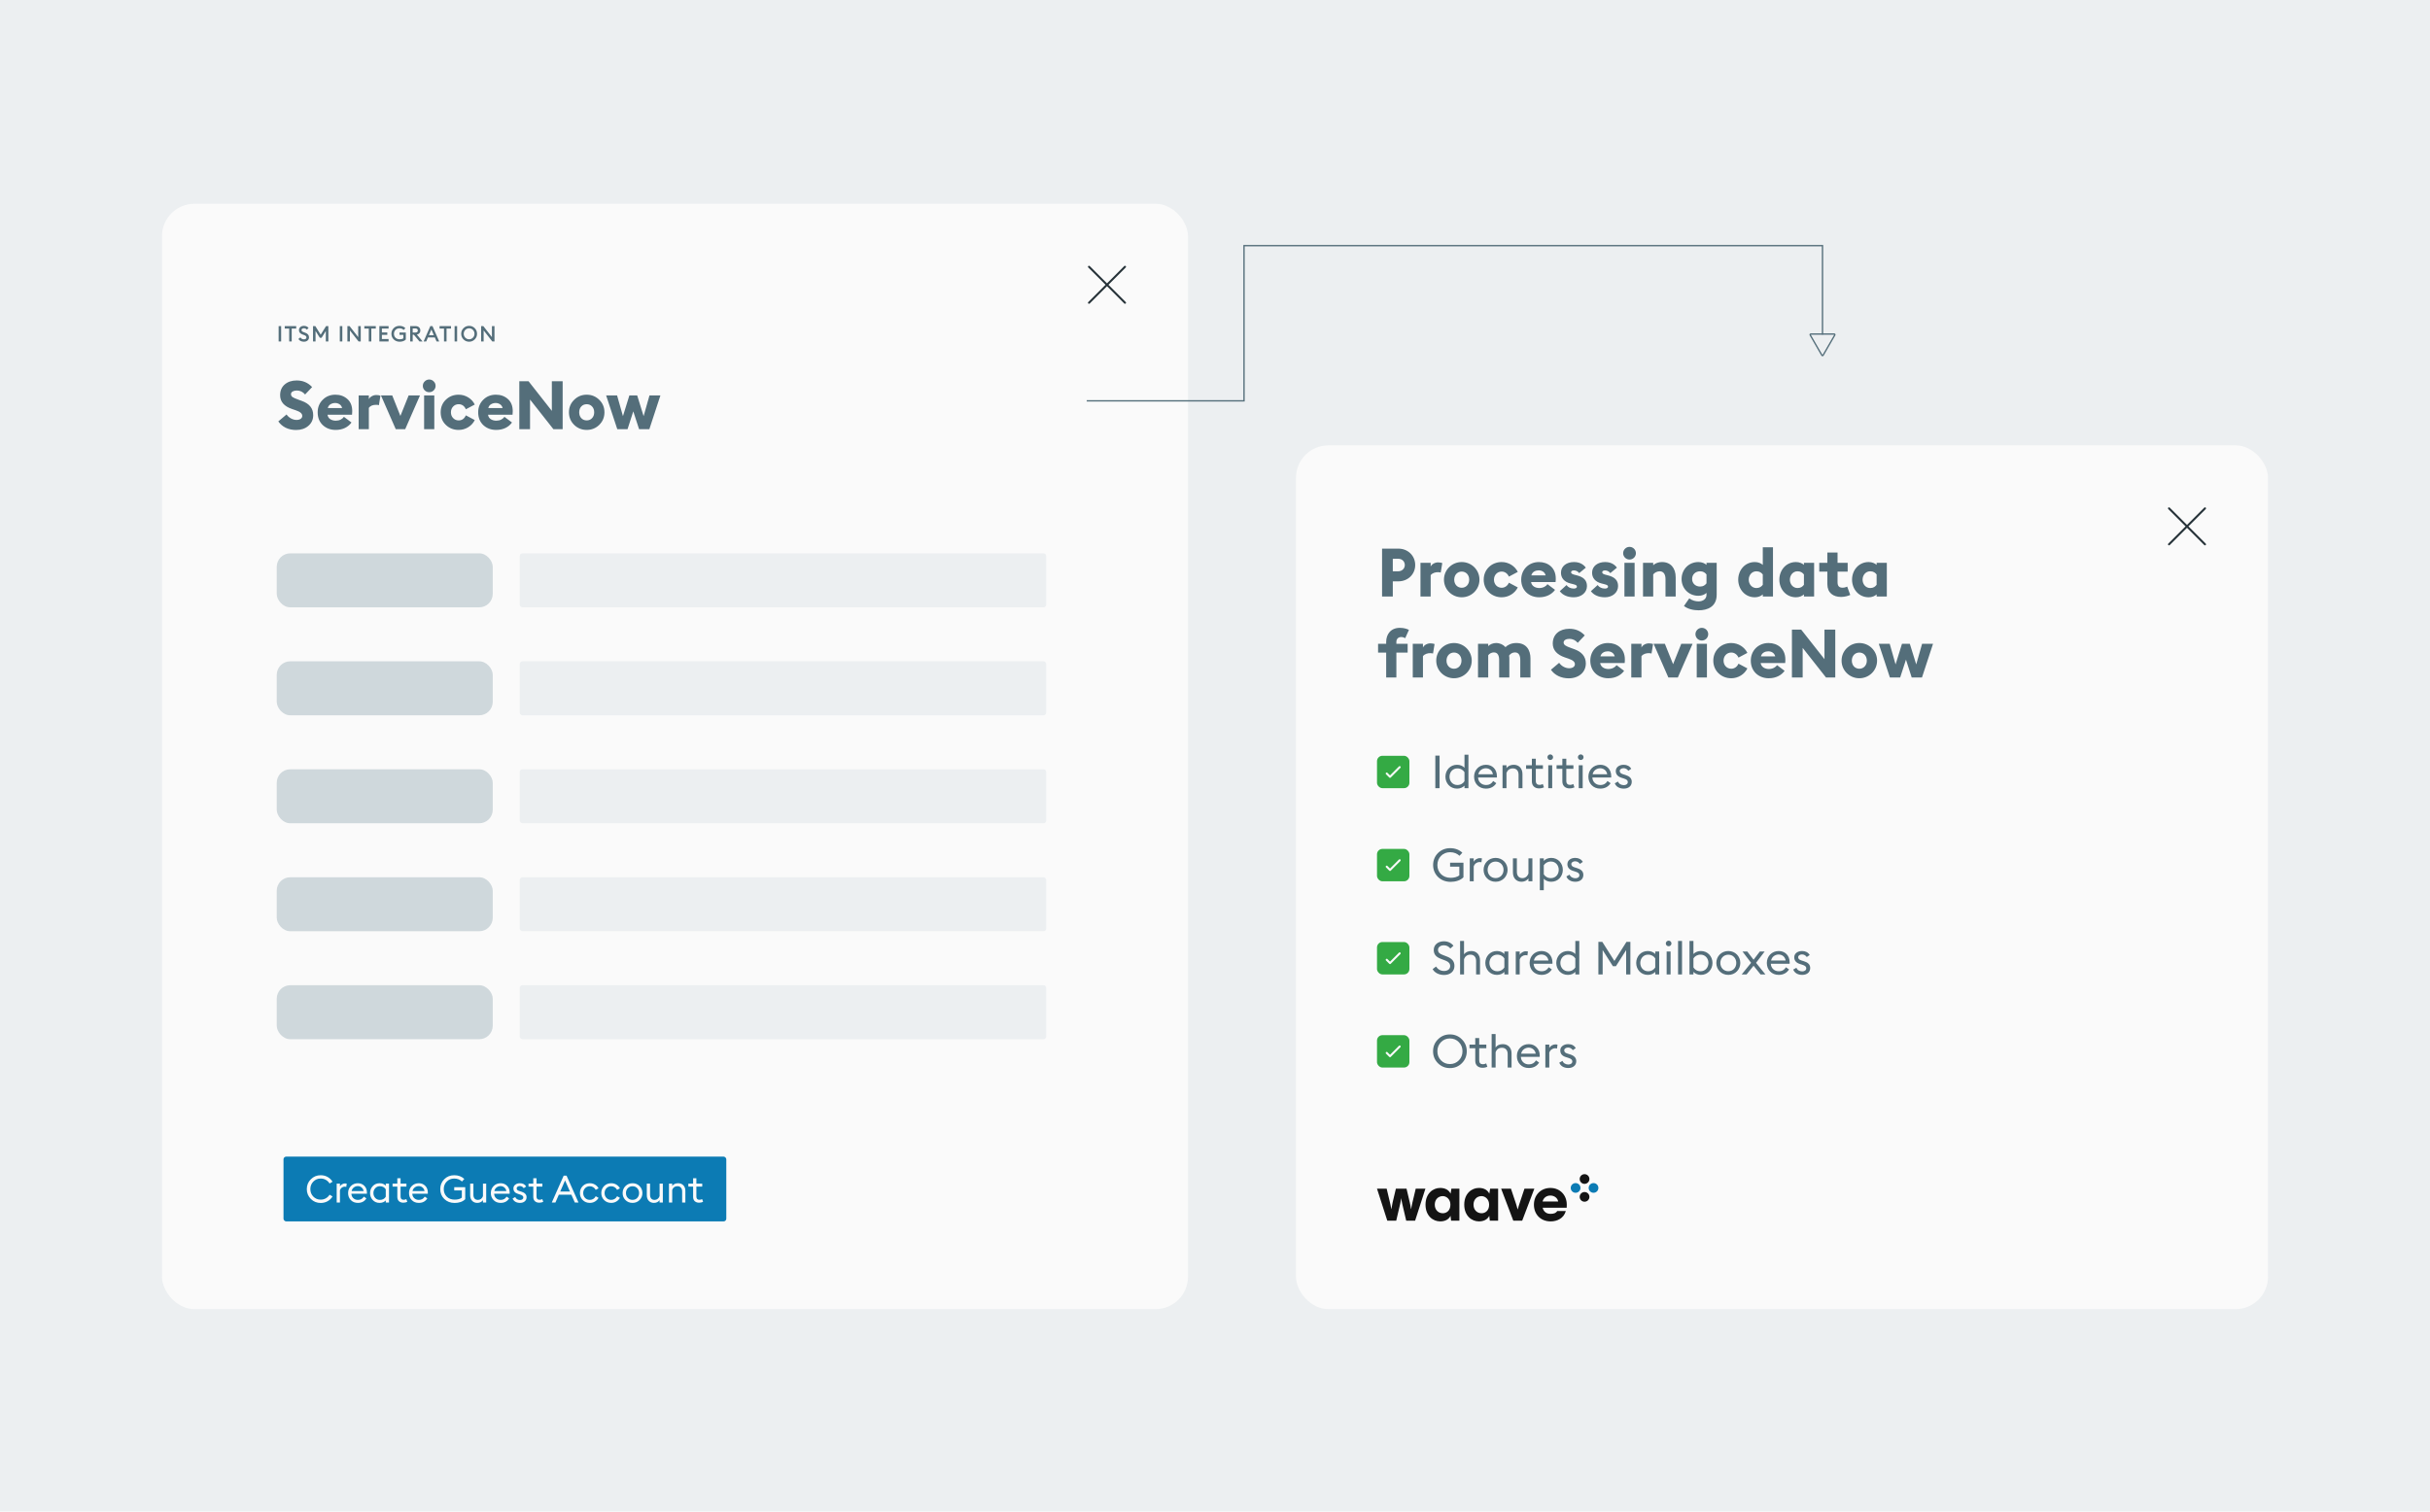 <svg width="1800" height="1120" viewBox="0 0 1800 1120" fill="none" xmlns="http://www.w3.org/2000/svg">
<rect width="1800" height="1120" fill="#ECEFF1"/>
<g filter="url(#filter0_d_1172_1486)">
<rect x="120" y="151" width="760" height="819" rx="24" fill="#FAFAFA"/>
</g>
<g filter="url(#filter1_d_1172_1486)">
<rect x="960" y="330" width="720" height="640" rx="24" fill="#FAFAFA"/>
</g>
<path d="M219.3 318.6C216.5 318.6 213.95 318.05 211.65 316.95C209.383 315.817 207.55 314.25 206.15 312.25L212.25 307.1C213.117 308.333 214.217 309.317 215.55 310.05C216.917 310.783 218.267 311.15 219.6 311.15C220.9 311.15 221.933 310.883 222.7 310.35C223.5 309.783 223.9 309.067 223.9 308.2C223.9 307.3 223.517 306.517 222.75 305.85C221.983 305.183 220.717 304.55 218.95 303.95L216.45 303.1C210.483 301.1 207.5 297.683 207.5 292.85C207.5 289.483 208.633 286.817 210.9 284.85C213.2 282.883 216.15 281.9 219.75 281.9C224.35 281.9 228.167 283.533 231.2 286.8L226 292.3C224.367 290.333 222.317 289.35 219.85 289.35C218.683 289.35 217.667 289.583 216.8 290.05C215.967 290.517 215.55 291.183 215.55 292.05C215.55 292.95 215.95 293.683 216.75 294.25C217.55 294.783 218.983 295.417 221.05 296.15L223.55 297.05C229.217 299.083 232.033 302.617 232 307.65C232 310.883 230.8 313.517 228.4 315.55C226.033 317.583 223 318.6 219.3 318.6ZM248.611 318.55C244.844 318.55 241.678 317.367 239.111 315C236.578 312.6 235.311 309.433 235.311 305.5C235.311 301.767 236.561 298.667 239.061 296.2C241.561 293.7 244.694 292.45 248.461 292.45C251.961 292.45 254.911 293.517 257.311 295.65C259.711 297.783 260.911 300.783 260.911 304.65C260.911 305.617 260.861 306.5 260.761 307.3H242.611C242.811 308.733 243.494 309.833 244.661 310.6C245.828 311.333 247.178 311.7 248.711 311.7C250.078 311.7 251.294 311.433 252.361 310.9C253.428 310.333 254.228 309.65 254.761 308.85L260.361 313.05C259.161 314.75 257.544 316.1 255.511 317.1C253.478 318.067 251.178 318.55 248.611 318.55ZM242.811 302.35H253.411C253.111 301.117 252.478 300.183 251.511 299.55C250.544 298.917 249.461 298.6 248.261 298.6C246.994 298.6 245.844 298.917 244.811 299.55C243.778 300.15 243.111 301.083 242.811 302.35ZM265.668 318V293H273.218V295.8C273.618 294.9 274.335 294.167 275.368 293.6C276.402 293 277.535 292.7 278.768 292.7C279.902 292.7 280.918 292.867 281.818 293.2L280.668 300.25C280.402 300.05 279.702 299.95 278.568 299.95C276.068 299.95 274.285 300.7 273.218 302.2V318H265.668ZM293.146 318L282.196 293H290.546L296.596 308.2L302.696 293H311.096L300.146 318H293.146ZM317.905 290.6C316.638 290.6 315.538 290.15 314.605 289.25C313.671 288.317 313.205 287.2 313.205 285.9C313.205 284.6 313.671 283.5 314.605 282.6C315.538 281.667 316.638 281.2 317.905 281.2C319.238 281.2 320.355 281.667 321.255 282.6C322.188 283.5 322.655 284.6 322.655 285.9C322.655 287.2 322.188 288.317 321.255 289.25C320.355 290.15 319.238 290.6 317.905 290.6ZM314.155 318V293H321.705V318H314.155ZM339.724 318.55C335.991 318.55 332.841 317.317 330.274 314.85C327.708 312.383 326.424 309.267 326.424 305.5C326.424 301.733 327.708 298.617 330.274 296.15C332.841 293.683 335.991 292.45 339.724 292.45C342.291 292.45 344.658 293.117 346.824 294.45C348.991 295.783 350.608 297.55 351.674 299.75L345.074 303.25C343.974 300.75 342.191 299.5 339.724 299.5C338.124 299.5 336.774 300.067 335.674 301.2C334.574 302.333 334.024 303.767 334.024 305.5C334.024 307.233 334.574 308.667 335.674 309.8C336.774 310.933 338.124 311.5 339.724 311.5C342.191 311.5 343.974 310.25 345.074 307.75L351.674 311.25C350.608 313.45 348.991 315.217 346.824 316.55C344.658 317.883 342.291 318.55 339.724 318.55ZM367.507 318.55C363.741 318.55 360.574 317.367 358.007 315C355.474 312.6 354.207 309.433 354.207 305.5C354.207 301.767 355.457 298.667 357.957 296.2C360.457 293.7 363.591 292.45 367.357 292.45C370.857 292.45 373.807 293.517 376.207 295.65C378.607 297.783 379.807 300.783 379.807 304.65C379.807 305.617 379.757 306.5 379.657 307.3H361.507C361.707 308.733 362.391 309.833 363.557 310.6C364.724 311.333 366.074 311.7 367.607 311.7C368.974 311.7 370.191 311.433 371.257 310.9C372.324 310.333 373.124 309.65 373.657 308.85L379.257 313.05C378.057 314.75 376.441 316.1 374.407 317.1C372.374 318.067 370.074 318.55 367.507 318.55ZM361.707 302.35H372.307C372.007 301.117 371.374 300.183 370.407 299.55C369.441 298.917 368.357 298.6 367.157 298.6C365.891 298.6 364.741 298.917 363.707 299.55C362.674 300.15 362.007 301.083 361.707 302.35ZM416.778 318H409.928L392.628 296.05V318H384.678V282.5H391.528L408.778 304.45V282.5H416.778V318ZM443.893 314.8C441.326 317.3 438.226 318.55 434.593 318.55C430.959 318.55 427.859 317.3 425.293 314.8C422.726 312.267 421.443 309.167 421.443 305.5C421.443 301.833 422.726 298.75 425.293 296.25C427.859 293.717 430.959 292.45 434.593 292.45C438.226 292.45 441.326 293.717 443.893 296.25C446.459 298.75 447.743 301.833 447.743 305.5C447.743 309.167 446.459 312.267 443.893 314.8ZM430.593 309.85C431.659 310.95 432.993 311.5 434.593 311.5C436.193 311.5 437.509 310.95 438.543 309.85C439.609 308.75 440.143 307.3 440.143 305.5C440.143 303.7 439.609 302.25 438.543 301.15C437.509 300.05 436.193 299.5 434.593 299.5C432.993 299.5 431.659 300.05 430.593 301.15C429.559 302.25 429.043 303.7 429.043 305.5C429.043 307.3 429.559 308.75 430.593 309.85ZM473.398 318L469.098 304.8L464.848 318H457.248L448.998 293H457.098L461.448 308.35L466.198 293H471.998L476.748 308.35L481.098 293H489.198L480.998 318H473.398Z" fill="#546E7A"/>
<path d="M206.392 253V241.64H208.264V253H206.392ZM214.216 253V243.432H210.92V241.64H219.4V243.432H216.088V253H214.216ZM225.105 253.192C224.198 253.192 223.377 253.005 222.641 252.632C221.916 252.259 221.382 251.763 221.041 251.144L222.513 249.976C223.142 250.947 224.022 251.432 225.153 251.432C225.697 251.432 226.14 251.304 226.481 251.048C226.822 250.792 226.993 250.451 226.993 250.024C226.993 249.267 226.454 248.691 225.377 248.296L224.129 247.848C223.222 247.517 222.55 247.096 222.113 246.584C221.676 246.061 221.457 245.416 221.457 244.648C221.457 243.677 221.798 242.904 222.481 242.328C223.174 241.741 224.06 241.448 225.137 241.448C226.577 241.448 227.724 241.965 228.577 243L227.281 244.264C226.705 243.56 225.99 243.208 225.137 243.208C224.636 243.208 224.209 243.325 223.857 243.56C223.516 243.795 223.345 244.115 223.345 244.52C223.345 244.915 223.473 245.229 223.729 245.464C223.996 245.699 224.444 245.928 225.073 246.152L226.225 246.584C228.006 247.256 228.897 248.365 228.897 249.912C228.897 250.893 228.545 251.688 227.841 252.296C227.137 252.893 226.225 253.192 225.105 253.192ZM231.866 253V241.64H233.578L237.546 247.992L241.514 241.64H243.226V253H241.354V245.24L238.202 250.296H236.922L233.738 245.224V253H231.866ZM251.708 253V241.64H253.58V253H251.708ZM267.228 253H265.596L259.196 244.824V253H257.324V241.64H258.956L265.34 249.8V241.64H267.228V253ZM273.179 253V243.432H269.883V241.64H278.363V243.432H275.051V253H273.179ZM281.01 253V241.64H287.842V243.432H282.882V246.344H286.882V248.136H282.882V251.208H287.842V253H281.01ZM296.081 253.192C294.3 253.192 292.828 252.632 291.665 251.512C290.513 250.392 289.937 248.995 289.937 247.32C289.937 245.667 290.502 244.275 291.633 243.144C292.774 242.013 294.193 241.448 295.889 241.448C297.702 241.448 299.169 242.019 300.289 243.16L299.009 244.488C298.188 243.667 297.148 243.256 295.889 243.256C294.716 243.256 293.745 243.651 292.977 244.44C292.209 245.219 291.825 246.179 291.825 247.32C291.825 248.493 292.209 249.464 292.977 250.232C293.756 251 294.785 251.384 296.065 251.384C297.281 251.384 298.188 251.139 298.785 250.648V248.12H295.937V246.36H300.609V251.56C300.118 252.093 299.468 252.499 298.657 252.776C297.846 253.053 296.988 253.192 296.081 253.192ZM303.836 253V241.64H307.932C308.977 241.64 309.809 241.944 310.428 242.552C311.057 243.149 311.372 243.923 311.372 244.872C311.372 245.672 311.148 246.333 310.7 246.856C310.262 247.368 309.628 247.715 308.796 247.896L313.02 253H310.716L306.556 248.008H305.708V253H303.836ZM305.708 246.376H307.708C308.262 246.376 308.7 246.248 309.02 245.992C309.34 245.725 309.5 245.352 309.5 244.872C309.5 244.392 309.34 244.024 309.02 243.768C308.7 243.501 308.262 243.368 307.708 243.368H305.708V246.376ZM313.78 253L318.74 241.64H320.372L325.332 253H323.38L322.084 250.024H316.996L315.716 253H313.78ZM319.54 244.168L317.716 248.36H321.364L319.54 244.168ZM328.901 253V243.432H325.605V241.64H334.085V243.432H330.773V253H328.901ZM336.731 253V241.64H338.603V253H336.731ZM347.5 251.384C348.609 251.384 349.548 250.989 350.316 250.2C351.084 249.411 351.468 248.451 351.468 247.32C351.468 246.189 351.084 245.229 350.316 244.44C349.548 243.651 348.609 243.256 347.5 243.256C346.38 243.256 345.436 243.651 344.668 244.44C343.9 245.229 343.516 246.189 343.516 247.32C343.516 248.451 343.9 249.411 344.668 250.2C345.436 250.989 346.38 251.384 347.5 251.384ZM351.66 251.48C350.518 252.621 349.132 253.192 347.5 253.192C345.868 253.192 344.481 252.627 343.34 251.496C342.198 250.355 341.628 248.963 341.628 247.32C341.628 245.677 342.198 244.291 343.34 243.16C344.481 242.019 345.868 241.448 347.5 241.448C349.132 241.448 350.518 242.019 351.66 243.16C352.801 244.301 353.372 245.688 353.372 247.32C353.372 248.952 352.801 250.339 351.66 251.48ZM366.29 253H364.658L358.258 244.824V253H356.386V241.64H358.018L364.402 249.8V241.64H366.29V253Z" fill="#546E7A"/>
<path d="M833.333 197.667L806.667 224.333M833.333 224.333L806.667 197.667" stroke="#263238" stroke-width="1.5" stroke-linecap="round"/>
<path d="M1633.33 376.667L1606.67 403.333M1633.33 403.333L1606.67 376.667" stroke="#263238" stroke-width="1.5" stroke-linecap="round"/>
<path d="M805 297H921.5V182H1350V247.921" stroke="#546E7A"/>
<path d="M1027.62 904.445L1020 880.759H1027.17L1029.6 890.941C1029.85 891.998 1030.26 893.816 1030.56 895.831H1030.66C1030.97 893.816 1031.32 891.954 1031.57 890.941L1033.99 880.759H1041.87L1044.29 890.941C1044.55 891.954 1044.9 893.816 1045.2 895.831H1045.3C1045.61 893.816 1046.01 891.998 1046.26 890.941L1048.69 880.759H1055.86L1048.24 904.445H1041.63L1038.7 891.943C1038.39 890.636 1038.14 889.319 1037.99 888.012H1037.89C1037.73 889.319 1037.48 890.636 1037.18 891.943L1034.25 904.445H1027.62Z" fill="#141414"/>
<path d="M1081.03 880.759V904.445H1074.87L1074.47 900.862C1073.21 903.432 1070.59 904.989 1066.79 904.989C1061.45 904.989 1055.94 900.862 1055.94 892.596C1055.94 884.331 1061.44 880.204 1066.79 880.204C1070.63 880.204 1073.26 881.815 1074.51 884.44L1075.11 880.759H1081.03ZM1074.37 892.607C1074.37 888.48 1071.4 886.259 1068.76 886.259C1065.27 886.259 1062.8 888.829 1062.8 892.607C1062.8 896.386 1065.33 898.956 1068.76 898.956C1071.49 898.956 1074.37 897.04 1074.37 892.607Z" fill="#141414"/>
<path d="M1109.72 880.759V904.445H1103.56L1103.16 900.862C1101.9 903.432 1099.28 904.989 1095.48 904.989C1090.14 904.989 1084.63 900.862 1084.63 892.596C1084.63 884.331 1090.13 880.204 1095.48 880.204C1099.32 880.204 1101.95 881.815 1103.2 884.44L1103.8 880.759H1109.72ZM1103.05 892.607C1103.05 888.48 1100.08 886.259 1097.45 886.259C1093.96 886.259 1091.49 888.829 1091.49 892.607C1091.49 896.386 1094.02 898.956 1097.45 898.956C1100.17 898.956 1103.05 897.04 1103.05 892.607Z" fill="#141414"/>
<path d="M1120.95 904.445L1111.96 880.759H1119.23L1122.97 891.943C1123.43 893.359 1123.93 894.97 1124.18 896.07H1124.28C1124.53 894.96 1125.04 893.348 1125.5 891.943L1129.23 880.759H1136.55L1127.56 904.445H1120.95Z" fill="#141414"/>
<path d="M1160.53 894.872H1142.7C1143.46 897.9 1145.58 899.403 1148.51 899.403C1151.19 899.403 1152.6 898.749 1153.56 897.29H1159.87C1158.35 902.778 1153.35 905 1148.66 905C1141.14 905 1136.24 899.708 1136.24 892.607C1136.24 885.507 1141.29 880.215 1148.46 880.215C1155.62 880.215 1160.57 885.562 1160.57 892.607C1160.57 893.566 1160.57 893.914 1160.52 894.872H1160.53ZM1142.65 890.233H1154.21C1153.75 887.663 1151.33 885.845 1148.46 885.845C1145.43 885.845 1143.31 887.609 1142.65 890.233Z" fill="#141414"/>
<path d="M1173.74 877.187C1175.74 877.187 1177.35 875.578 1177.35 873.594C1177.35 871.609 1175.74 870 1173.74 870C1171.75 870 1170.14 871.609 1170.14 873.594C1170.14 875.578 1171.75 877.187 1173.74 877.187Z" fill="#141414"/>
<path d="M1180.39 883.797C1182.38 883.797 1184 882.189 1184 880.204C1184 878.219 1182.38 876.61 1180.39 876.61C1178.4 876.61 1176.78 878.219 1176.78 880.204C1176.78 882.189 1178.4 883.797 1180.39 883.797Z" fill="#0C7BB4"/>
<path d="M1167.11 883.797C1169.1 883.797 1170.72 882.189 1170.72 880.204C1170.72 878.219 1169.1 876.61 1167.11 876.61C1165.12 876.61 1163.5 878.219 1163.5 880.204C1163.5 882.189 1165.12 883.797 1167.11 883.797Z" fill="#0C7BB4"/>
<path d="M1173.74 890.418C1175.74 890.418 1177.35 888.81 1177.35 886.825C1177.35 884.84 1175.74 883.231 1173.74 883.231C1171.75 883.231 1170.14 884.84 1170.14 886.825C1170.14 888.81 1171.75 890.418 1173.74 890.418Z" fill="#141414"/>
<rect x="205" y="410" width="160" height="40" rx="10" fill="#CFD8DC"/>
<rect x="385" y="410" width="390" height="40" rx="2" fill="#ECEFF1"/>
<rect x="205" y="490" width="160" height="40" rx="10" fill="#CFD8DC"/>
<rect x="385" y="490" width="390" height="40" rx="2" fill="#ECEFF1"/>
<rect x="205" y="570" width="160" height="40" rx="10" fill="#CFD8DC"/>
<rect x="385" y="570" width="390" height="40" rx="2" fill="#ECEFF1"/>
<rect x="205" y="650" width="160" height="40" rx="10" fill="#CFD8DC"/>
<rect x="385" y="650" width="390" height="40" rx="2" fill="#ECEFF1"/>
<rect x="205" y="730" width="160" height="40" rx="10" fill="#CFD8DC"/>
<rect x="385" y="730" width="390" height="40" rx="2" fill="#ECEFF1"/>
<path d="M1048.3 418.65C1048.3 425.5 1042.95 430.75 1035.8 430.75H1031.7V442H1023.75V406.5H1035.8C1042.95 406.5 1048.3 411.8 1048.3 418.65ZM1040.6 418.65C1040.6 416 1038.55 414 1035.7 414H1031.7V423.3H1035.7C1038.55 423.3 1040.6 421.25 1040.6 418.65ZM1052.2 442V417H1059.75V419.8C1060.55 418.05 1062.8 416.7 1065.3 416.7C1066.65 416.7 1067.85 417 1068.35 417.2L1067.2 424.25C1067 424.15 1066.15 423.95 1065.1 423.95C1063.35 423.95 1061 424.5 1059.75 426.2V442H1052.2ZM1082.75 442.55C1075.55 442.55 1069.6 436.85 1069.6 429.5C1069.6 422.15 1075.55 416.45 1082.75 416.45C1089.95 416.45 1095.9 422.15 1095.9 429.5C1095.9 436.85 1089.95 442.55 1082.75 442.55ZM1082.75 435.5C1085.9 435.5 1088.3 433.05 1088.3 429.5C1088.3 425.95 1085.9 423.5 1082.75 423.5C1079.6 423.5 1077.2 425.95 1077.2 429.5C1077.2 433.05 1079.6 435.5 1082.75 435.5ZM1112.34 442.55C1104.99 442.55 1099.04 437.15 1099.04 429.5C1099.04 421.85 1104.99 416.45 1112.34 416.45C1117.54 416.45 1122.14 419.4 1124.29 423.75L1117.69 427.25C1116.79 425.1 1114.84 423.5 1112.34 423.5C1109.19 423.5 1106.64 425.95 1106.64 429.5C1106.64 433.05 1109.19 435.5 1112.34 435.5C1114.84 435.5 1116.79 433.9 1117.69 431.75L1124.29 435.25C1122.14 439.6 1117.54 442.55 1112.34 442.55ZM1140.12 442.55C1132.77 442.55 1126.82 437.55 1126.82 429.5C1126.82 422.05 1132.37 416.45 1139.97 416.45C1146.57 416.45 1152.42 420.55 1152.42 428.65C1152.42 429.3 1152.42 430.1 1152.27 431.3H1134.12C1134.57 434.3 1137.37 435.7 1140.22 435.7C1143.12 435.7 1145.32 434.3 1146.27 432.85L1151.87 437.05C1149.52 440.35 1145.37 442.55 1140.12 442.55ZM1139.77 422.6C1137.57 422.6 1134.97 423.6 1134.32 426.35H1144.92C1144.27 423.7 1141.97 422.6 1139.77 422.6ZM1165.78 442.55C1161.43 442.55 1157.68 441.1 1155.38 438.05L1160.38 433.5C1161.53 435.15 1163.48 436.1 1165.78 436.1C1166.93 436.1 1168.08 435.7 1168.08 434.7C1168.08 433.85 1167.63 433.4 1165.03 432.75L1163.38 432.35C1158.63 431.2 1156.18 428.15 1156.28 424.15C1156.38 419.5 1160.43 416.45 1165.88 416.45C1169.73 416.45 1172.68 417.85 1174.68 420.6L1169.78 424.65C1168.63 423.2 1167.28 422.65 1165.83 422.65C1164.88 422.65 1163.78 423 1163.78 423.95C1163.78 424.5 1163.98 425.25 1165.88 425.75L1168.18 426.35C1172.73 427.55 1175.53 429.75 1175.53 434.25C1175.53 439.1 1171.28 442.55 1165.78 442.55ZM1188.83 442.55C1184.48 442.55 1180.73 441.1 1178.43 438.05L1183.43 433.5C1184.58 435.15 1186.53 436.1 1188.83 436.1C1189.98 436.1 1191.13 435.7 1191.13 434.7C1191.13 433.85 1190.68 433.4 1188.08 432.75L1186.43 432.35C1181.68 431.2 1179.23 428.15 1179.33 424.15C1179.43 419.5 1183.48 416.45 1188.93 416.45C1192.78 416.45 1195.73 417.85 1197.73 420.6L1192.83 424.65C1191.68 423.2 1190.33 422.65 1188.88 422.65C1187.93 422.65 1186.83 423 1186.83 423.95C1186.83 424.5 1187.03 425.25 1188.93 425.75L1191.23 426.35C1195.78 427.55 1198.58 429.75 1198.58 434.25C1198.58 439.1 1194.33 442.55 1188.83 442.55ZM1207.03 414.6C1204.48 414.6 1202.33 412.5 1202.33 409.9C1202.33 407.3 1204.48 405.2 1207.03 405.2C1209.68 405.2 1211.78 407.3 1211.78 409.9C1211.78 412.5 1209.68 414.6 1207.03 414.6ZM1203.28 442V417H1210.83V442H1203.28ZM1217.05 442V417H1224.6V418.8C1226.15 417.35 1228.45 416.45 1231.1 416.45C1237.6 416.45 1241.25 421 1241.25 427.75V442H1233.7V429.05C1233.7 425.7 1232.35 423.3 1229.45 423.3C1227.5 423.3 1225.65 424.25 1224.6 425.6V442H1217.05ZM1258.32 452.2C1254.52 452.2 1250.32 451.35 1247.37 449L1251.32 443.35C1253.47 445 1255.97 445.6 1258.22 445.6C1261.02 445.6 1264.07 444.1 1264.07 440.75V439.3C1262.77 440.55 1260.67 441.45 1258.07 441.45C1250.92 441.45 1245.57 435.95 1245.62 428.95C1245.67 421.95 1250.92 416.45 1258.07 416.45C1260.67 416.45 1262.77 417.35 1264.07 418.55V417H1271.62V440.65C1271.62 449.75 1264.52 452.2 1258.32 452.2ZM1259.32 434.6C1261.67 434.6 1263.02 433.6 1264.07 432.2V425.65C1263.02 424.3 1261.67 423.3 1259.32 423.3C1255.97 423.3 1253.42 425.6 1253.42 428.95C1253.42 432.3 1255.97 434.6 1259.32 434.6ZM1299.87 442.55C1292.47 442.55 1287.57 436.45 1287.57 429.5C1287.57 422.55 1292.47 416.45 1299.87 416.45C1302.37 416.45 1304.47 417.35 1305.77 418.55V405.5H1313.32V442H1305.77V440.4C1304.47 441.65 1302.37 442.55 1299.87 442.55ZM1301.02 435.7C1303.37 435.7 1304.72 434.7 1305.77 433.3V425.65C1304.72 424.3 1303.37 423.3 1301.02 423.3C1297.67 423.3 1295.37 426.15 1295.37 429.5C1295.37 432.85 1297.67 435.7 1301.02 435.7ZM1330.34 442.55C1322.94 442.55 1318.04 436.45 1318.04 429.5C1318.04 422.55 1322.94 416.45 1330.34 416.45C1332.84 416.45 1334.94 417.35 1336.24 418.55V417H1343.79V442H1336.24V440.4C1334.94 441.65 1332.84 442.55 1330.34 442.55ZM1331.49 435.7C1333.84 435.7 1335.19 434.7 1336.24 433.3V425.65C1335.19 424.3 1333.84 423.3 1331.49 423.3C1328.14 423.3 1325.84 426.15 1325.84 429.5C1325.84 432.85 1328.14 435.7 1331.49 435.7ZM1363.8 442.3C1357.85 442.3 1353.6 439.2 1353.6 432.85V423.55H1347.6V417H1353.6V409.4H1361.15V417H1368.65V423.55H1361.15V431.3C1361.15 434.3 1362.35 435.45 1364.9 435.45C1366.15 435.45 1367.55 435.05 1368.3 434.65L1370.55 440.8C1369.35 441.45 1366.4 442.3 1363.8 442.3ZM1384.19 442.55C1376.79 442.55 1371.89 436.45 1371.89 429.5C1371.89 422.55 1376.79 416.45 1384.19 416.45C1386.69 416.45 1388.79 417.35 1390.09 418.55V417H1397.64V442H1390.09V440.4C1388.79 441.65 1386.69 442.55 1384.19 442.55ZM1385.34 435.7C1387.69 435.7 1389.04 434.7 1390.09 433.3V425.65C1389.04 424.3 1387.69 423.3 1385.34 423.3C1381.99 423.3 1379.69 426.15 1379.69 429.5C1379.69 432.85 1381.99 435.7 1385.34 435.7ZM1026.8 502V483.55H1020.8V477H1026.8V475.6C1026.8 470.15 1030.05 465.2 1036.95 465.2C1040.1 465.2 1042.35 466.05 1043.65 466.7L1040.9 472.85C1040.15 472.45 1039.25 472 1037.95 472C1035.75 472 1034.35 473.45 1034.35 475.6V477H1042.7V483.55H1034.35V502H1026.8ZM1046.49 502V477H1054.04V479.8C1054.84 478.05 1057.09 476.7 1059.59 476.7C1060.94 476.7 1062.14 477 1062.64 477.2L1061.49 484.25C1061.29 484.15 1060.44 483.95 1059.39 483.95C1057.64 483.95 1055.29 484.5 1054.04 486.2V502H1046.49ZM1077.03 502.55C1069.83 502.55 1063.88 496.85 1063.88 489.5C1063.88 482.15 1069.83 476.45 1077.03 476.45C1084.23 476.45 1090.18 482.15 1090.18 489.5C1090.18 496.85 1084.23 502.55 1077.03 502.55ZM1077.03 495.5C1080.18 495.5 1082.58 493.05 1082.58 489.5C1082.58 485.95 1080.18 483.5 1077.03 483.5C1073.88 483.5 1071.48 485.95 1071.48 489.5C1071.48 493.05 1073.88 495.5 1077.03 495.5ZM1126.13 502V489.2C1126.13 485.95 1125.23 483.4 1122.18 483.4C1120.48 483.4 1118.78 484.3 1117.83 485.8C1117.98 486.55 1118.03 487.1 1118.03 487.85V502H1110.48V489.2C1110.48 485.95 1109.58 483.4 1106.53 483.4C1104.88 483.4 1103.18 484.3 1102.38 485.55V502H1094.83V477H1102.38V478.75C1103.58 477.45 1105.98 476.45 1108.18 476.45C1111.08 476.45 1113.43 477.6 1115.18 479.5C1116.63 478 1119.33 476.45 1123.23 476.45C1130.63 476.45 1133.68 481.65 1133.68 487.85V502H1126.13ZM1161.99 502.6C1156.39 502.6 1151.59 500.25 1148.84 496.25L1154.94 491.1C1156.64 493.65 1159.69 495.15 1162.29 495.15C1164.94 495.15 1166.59 493.9 1166.59 492.2C1166.59 490.4 1165.19 489.15 1161.64 487.95L1159.14 487.1C1153.39 485.15 1150.19 481.7 1150.19 476.85C1150.19 469.95 1155.34 465.9 1162.44 465.9C1166.74 465.9 1170.59 467.25 1173.89 470.8L1168.69 476.3C1167.04 474.3 1164.79 473.35 1162.54 473.35C1160.39 473.35 1158.24 474.2 1158.24 476.05C1158.24 477.95 1159.99 478.8 1163.74 480.15L1166.24 481.05C1171.39 482.9 1174.74 486.3 1174.69 491.65C1174.64 498.1 1169.49 502.6 1161.99 502.6ZM1191.3 502.55C1183.95 502.55 1178 497.55 1178 489.5C1178 482.05 1183.55 476.45 1191.15 476.45C1197.75 476.45 1203.6 480.55 1203.6 488.65C1203.6 489.3 1203.6 490.1 1203.45 491.3H1185.3C1185.75 494.3 1188.55 495.7 1191.4 495.7C1194.3 495.7 1196.5 494.3 1197.45 492.85L1203.05 497.05C1200.7 500.35 1196.55 502.55 1191.3 502.55ZM1190.95 482.6C1188.75 482.6 1186.15 483.6 1185.5 486.35H1196.1C1195.45 483.7 1193.15 482.6 1190.95 482.6ZM1208.35 502V477H1215.9V479.8C1216.7 478.05 1218.95 476.7 1221.45 476.7C1222.8 476.7 1224 477 1224.5 477.2L1223.35 484.25C1223.15 484.15 1222.3 483.95 1221.25 483.95C1219.5 483.95 1217.15 484.5 1215.9 486.2V502H1208.35ZM1235.83 502L1224.88 477H1233.23L1239.33 492.15L1245.38 477H1253.78L1242.83 502H1235.83ZM1260.59 474.6C1258.04 474.6 1255.89 472.5 1255.89 469.9C1255.89 467.3 1258.04 465.2 1260.59 465.2C1263.24 465.2 1265.34 467.3 1265.34 469.9C1265.34 472.5 1263.24 474.6 1260.59 474.6ZM1256.84 502V477H1264.39V502H1256.84ZM1282.41 502.55C1275.06 502.55 1269.11 497.15 1269.11 489.5C1269.11 481.85 1275.06 476.45 1282.41 476.45C1287.61 476.45 1292.21 479.4 1294.36 483.75L1287.76 487.25C1286.86 485.1 1284.91 483.5 1282.41 483.5C1279.26 483.5 1276.71 485.95 1276.71 489.5C1276.71 493.05 1279.26 495.5 1282.41 495.5C1284.91 495.5 1286.86 493.9 1287.76 491.75L1294.36 495.25C1292.21 499.6 1287.61 502.55 1282.41 502.55ZM1310.19 502.55C1302.84 502.55 1296.89 497.55 1296.89 489.5C1296.89 482.05 1302.44 476.45 1310.04 476.45C1316.64 476.45 1322.49 480.55 1322.49 488.65C1322.49 489.3 1322.49 490.1 1322.34 491.3H1304.19C1304.64 494.3 1307.44 495.7 1310.29 495.7C1313.19 495.7 1315.39 494.3 1316.34 492.85L1321.94 497.05C1319.59 500.35 1315.44 502.55 1310.19 502.55ZM1309.84 482.6C1307.64 482.6 1305.04 483.6 1304.39 486.35H1314.99C1314.34 483.7 1312.04 482.6 1309.84 482.6ZM1359.46 502H1352.61L1335.31 480.05V502H1327.36V466.5H1334.21L1351.46 488.4V466.5H1359.46V502ZM1377.28 502.55C1370.08 502.55 1364.13 496.85 1364.13 489.5C1364.13 482.15 1370.08 476.45 1377.28 476.45C1384.48 476.45 1390.43 482.15 1390.43 489.5C1390.43 496.85 1384.48 502.55 1377.28 502.55ZM1377.28 495.5C1380.43 495.5 1382.83 493.05 1382.83 489.5C1382.83 485.95 1380.43 483.5 1377.28 483.5C1374.13 483.5 1371.73 485.95 1371.73 489.5C1371.73 493.05 1374.13 495.5 1377.28 495.5ZM1416.08 502L1411.83 488.75L1407.53 502H1399.93L1391.68 477H1399.78L1404.13 492.3L1408.88 477H1414.68L1419.43 492.3L1423.78 477H1431.88L1423.68 502H1416.08Z" fill="#546E7A"/>
<rect x="1020" y="560" width="24" height="24" rx="4" fill="#34AA44"/>
<path d="M1036.8 568.4L1029.64 575.6L1027.2 573.146" stroke="#FAFAFA" stroke-width="1.5" stroke-linecap="round" stroke-linejoin="round"/>
<path d="M1063.2 584V559.86H1066.36V584H1063.2ZM1079.26 584.34C1074.19 584.34 1070.69 580.328 1070.69 575.5C1070.69 570.672 1074.19 566.66 1079.26 566.66C1081.47 566.66 1083.44 567.408 1084.8 568.87V559.18H1087.73V584H1084.8V582.13C1083.44 583.592 1081.47 584.34 1079.26 584.34ZM1079.5 581.654C1082.01 581.654 1083.82 580.43 1084.8 578.832V572.134C1083.82 570.57 1082.01 569.346 1079.5 569.346C1076.06 569.346 1073.72 572.1 1073.72 575.5C1073.72 578.9 1076.06 581.654 1079.5 581.654ZM1100.71 584.34C1095.44 584.34 1091.91 580.498 1091.91 575.5C1091.91 570.536 1095.58 566.66 1100.75 566.66C1105.2 566.66 1108.81 569.754 1108.84 575.194C1108.84 575.5 1108.84 575.704 1108.81 576.078H1094.87C1094.97 579.274 1097.38 581.654 1100.75 581.654C1103.37 581.654 1105 580.498 1106.05 578.696L1108.36 580.294C1106.83 582.776 1104.25 584.34 1100.71 584.34ZM1100.65 569.244C1098.1 569.244 1095.61 570.876 1095.07 573.698H1105.85C1105.44 570.91 1103.23 569.244 1100.65 569.244ZM1112.99 584V567H1115.91V569.142C1117.1 567.442 1119.14 566.66 1121.29 566.66C1125.13 566.66 1127.75 569.312 1127.75 573.562V584H1124.86V574.004C1124.86 571.046 1123.22 569.346 1120.61 569.346C1118.23 569.346 1116.59 570.74 1115.91 572.712V584H1112.99ZM1140.02 584.17C1137.17 584.17 1134.72 582.504 1134.72 578.968V569.686H1130.43V567H1134.72V562.172H1137.64V567H1142.91V569.686H1137.64V578.594C1137.64 580.77 1138.83 581.552 1140.36 581.552C1141.48 581.552 1142.3 581.212 1142.81 580.906L1143.69 583.388C1142.98 583.728 1141.76 584.17 1140.02 584.17ZM1148.35 563.124C1147.2 563.124 1146.25 562.206 1146.25 561.05C1146.25 559.928 1147.2 558.976 1148.35 558.976C1149.51 558.976 1150.43 559.928 1150.43 561.05C1150.43 562.206 1149.51 563.124 1148.35 563.124ZM1146.86 584V567H1149.78V584H1146.86ZM1162.6 584.17C1159.74 584.17 1157.3 582.504 1157.3 578.968V569.686H1153.01V567H1157.3V562.172H1160.22V567H1165.49V569.686H1160.22V578.594C1160.22 580.77 1161.41 581.552 1162.94 581.552C1164.06 581.552 1164.88 581.212 1165.39 580.906L1166.27 583.388C1165.56 583.728 1164.33 584.17 1162.6 584.17ZM1170.93 563.124C1169.78 563.124 1168.82 562.206 1168.82 561.05C1168.82 559.928 1169.78 558.976 1170.93 558.976C1172.09 558.976 1173.01 559.928 1173.01 561.05C1173.01 562.206 1172.09 563.124 1170.93 563.124ZM1169.44 584V567H1172.36V584H1169.44ZM1185.38 584.34C1180.11 584.34 1176.58 580.498 1176.58 575.5C1176.58 570.536 1180.25 566.66 1185.42 566.66C1189.87 566.66 1193.47 569.754 1193.51 575.194C1193.51 575.5 1193.51 575.704 1193.47 576.078H1179.53C1179.64 579.274 1182.05 581.654 1185.42 581.654C1188.03 581.654 1189.67 580.498 1190.72 578.696L1193.03 580.294C1191.5 582.776 1188.92 584.34 1185.38 584.34ZM1185.31 569.244C1182.76 569.244 1180.28 570.876 1179.74 573.698H1190.52C1190.11 570.91 1187.9 569.244 1185.31 569.244ZM1202.79 584.34C1199.77 584.34 1197.15 583.048 1196.13 580.396L1198.51 579.07C1199.12 580.804 1200.96 581.756 1202.83 581.756C1204.46 581.756 1205.78 580.94 1205.78 579.478C1205.78 578.254 1205.04 577.506 1202.83 576.826L1201.13 576.282C1198.34 575.466 1196.88 573.698 1196.88 571.318C1196.91 568.394 1199.46 566.66 1202.72 566.66C1205.24 566.66 1207.21 567.714 1208.33 569.618L1206.16 571.114C1205.41 570.026 1204.25 569.176 1202.62 569.176C1201.19 569.176 1199.8 569.958 1199.8 571.216C1199.8 572.236 1200.34 573.086 1202.21 573.664L1204.08 574.242C1207.01 575.126 1208.71 576.656 1208.71 579.24C1208.71 582.504 1206.19 584.34 1202.79 584.34Z" fill="#546E7A"/>
<rect x="1020" y="629" width="24" height="24" rx="4" fill="#34AA44"/>
<path d="M1036.8 637.4L1029.64 644.6L1027.2 642.146" stroke="#FAFAFA" stroke-width="1.5" stroke-linecap="round" stroke-linejoin="round"/>
<path d="M1074.55 653.408C1066.94 653.408 1061.56 647.968 1061.56 640.93C1061.56 633.926 1066.97 628.452 1074.14 628.452C1077.92 628.452 1080.98 629.676 1083.22 631.818L1081.11 634.096C1079.41 632.532 1077.17 631.444 1074.14 631.444C1068.67 631.444 1064.73 635.626 1064.73 640.93C1064.73 646.268 1068.57 650.416 1074.55 650.416C1076.9 650.416 1079.41 649.872 1080.98 648.614V642.154H1074.14V639.196H1084.04V650.008C1081.83 652.32 1078.16 653.408 1074.55 653.408ZM1088.72 653V636H1091.64V638.516C1092.32 637.122 1094.19 635.83 1096.23 635.83C1096.81 635.83 1097.29 635.898 1097.73 636L1097.35 638.924C1096.88 638.754 1096.37 638.72 1095.89 638.72C1094.19 638.72 1092.32 639.876 1091.64 641.984V653H1088.72ZM1107.85 653.34C1102.72 653.34 1098.95 649.396 1098.95 644.5C1098.95 639.604 1102.72 635.66 1107.85 635.66C1112.95 635.66 1116.73 639.604 1116.73 644.5C1116.73 649.396 1112.95 653.34 1107.85 653.34ZM1107.85 650.62C1111.39 650.62 1113.74 647.9 1113.74 644.5C1113.74 641.1 1111.39 638.38 1107.85 638.38C1104.32 638.38 1101.94 641.1 1101.94 644.5C1101.94 647.9 1104.32 650.62 1107.85 650.62ZM1135.1 636V653H1132.18V650.858C1130.99 652.558 1128.95 653.34 1127.05 653.34C1123.31 653.34 1120.69 650.688 1120.69 646.438V636H1123.61V645.996C1123.61 648.954 1125.18 650.654 1127.69 650.654C1129.87 650.654 1131.47 649.26 1132.18 647.288V636H1135.1ZM1140.62 659.596V636H1143.54V637.87C1144.93 636.408 1146.91 635.66 1149.08 635.66C1154.15 635.66 1157.65 639.672 1157.65 644.5C1157.65 649.328 1154.15 653.34 1149.08 653.34C1146.91 653.34 1144.93 652.592 1143.54 651.13V659.596H1140.62ZM1148.84 650.654C1152.28 650.654 1154.62 647.9 1154.62 644.5C1154.62 641.1 1152.28 638.346 1148.84 638.346C1146.33 638.346 1144.53 639.57 1143.54 641.134V647.832C1144.53 649.43 1146.33 650.654 1148.84 650.654ZM1166.93 653.34C1163.91 653.34 1161.29 652.048 1160.27 649.396L1162.65 648.07C1163.26 649.804 1165.1 650.756 1166.97 650.756C1168.6 650.756 1169.92 649.94 1169.92 648.478C1169.92 647.254 1169.18 646.506 1166.97 645.826L1165.27 645.282C1162.48 644.466 1161.02 642.698 1161.02 640.318C1161.05 637.394 1163.6 635.66 1166.86 635.66C1169.38 635.66 1171.35 636.714 1172.47 638.618L1170.3 640.114C1169.55 639.026 1168.39 638.176 1166.76 638.176C1165.33 638.176 1163.94 638.958 1163.94 640.216C1163.94 641.236 1164.48 642.086 1166.35 642.664L1168.22 643.242C1171.15 644.126 1172.85 645.656 1172.85 648.24C1172.85 651.504 1170.33 653.34 1166.93 653.34Z" fill="#546E7A"/>
<rect x="1020" y="698" width="24" height="24" rx="4" fill="#34AA44"/>
<path d="M1036.8 706.4L1029.64 713.6L1027.2 711.146" stroke="#FAFAFA" stroke-width="1.5" stroke-linecap="round" stroke-linejoin="round"/>
<path d="M1069.66 722.408C1065.71 722.408 1062.45 720.538 1061.22 718.056L1063.74 716.152C1065.07 718.192 1067.04 719.45 1069.72 719.45C1072.24 719.45 1074.21 718.09 1074.21 715.846C1074.21 713.908 1072.99 712.616 1070.74 711.766L1067.55 710.542C1063.77 709.148 1062.04 707.176 1062.04 703.878C1062.04 699.934 1065.3 697.452 1069.62 697.452C1072.65 697.452 1075.16 698.812 1076.63 700.75L1074.35 702.79C1073.09 701.328 1071.63 700.41 1069.55 700.41C1067.17 700.41 1065.2 701.736 1065.2 703.742C1065.2 705.782 1066.36 706.7 1068.84 707.618L1071.73 708.74C1075.33 710.1 1077.37 712.14 1077.37 715.71C1077.37 719.824 1074.18 722.408 1069.66 722.408ZM1081.55 722V697.18H1084.47V707.142C1085.66 705.442 1087.7 704.66 1089.84 704.66C1093.68 704.66 1096.3 707.312 1096.3 711.562V722H1093.41V712.004C1093.41 709.046 1091.78 707.346 1089.16 707.346C1086.78 707.346 1085.15 708.74 1084.47 710.712V722H1081.55ZM1108.81 722.34C1103.74 722.34 1100.24 718.328 1100.24 713.5C1100.24 708.672 1103.74 704.66 1108.81 704.66C1111.02 704.66 1112.99 705.408 1114.35 706.87V705H1117.28V722H1114.35V720.13C1112.99 721.592 1111.02 722.34 1108.81 722.34ZM1109.05 719.654C1111.56 719.654 1113.37 718.43 1114.35 716.832V710.134C1113.37 708.57 1111.56 707.346 1109.05 707.346C1105.61 707.346 1103.27 710.1 1103.27 713.5C1103.27 716.9 1105.61 719.654 1109.05 719.654ZM1122.79 722V705H1125.71V707.516C1126.39 706.122 1128.26 704.83 1130.3 704.83C1130.88 704.83 1131.35 704.898 1131.8 705L1131.42 707.924C1130.95 707.754 1130.44 707.72 1129.96 707.72C1128.26 707.72 1126.39 708.876 1125.71 710.984V722H1122.79ZM1141.85 722.34C1136.58 722.34 1133.05 718.498 1133.05 713.5C1133.05 708.536 1136.72 704.66 1141.89 704.66C1146.34 704.66 1149.95 707.754 1149.98 713.194C1149.98 713.5 1149.98 713.704 1149.95 714.078H1136.01C1136.11 717.274 1138.52 719.654 1141.89 719.654C1144.51 719.654 1146.14 718.498 1147.19 716.696L1149.5 718.294C1147.97 720.776 1145.39 722.34 1141.85 722.34ZM1141.79 707.244C1139.24 707.244 1136.75 708.876 1136.21 711.698H1146.99C1146.58 708.91 1144.37 707.244 1141.79 707.244ZM1161.37 722.34C1156.31 722.34 1152.8 718.328 1152.8 713.5C1152.8 708.672 1156.31 704.66 1161.37 704.66C1163.58 704.66 1165.55 705.408 1166.91 706.87V697.18H1169.84V722H1166.91V720.13C1165.55 721.592 1163.58 722.34 1161.37 722.34ZM1161.61 719.654C1164.13 719.654 1165.93 718.43 1166.91 716.832V710.134C1165.93 708.57 1164.13 707.346 1161.61 707.346C1158.18 707.346 1155.83 710.1 1155.83 713.5C1155.83 716.9 1158.18 719.654 1161.61 719.654ZM1183.99 722V697.86H1186.88L1195.85 712.004L1204.8 697.86H1207.69V722H1204.56V703.98L1196.98 715.914H1194.73L1187.15 703.946V722H1183.99ZM1220.57 722.34C1215.51 722.34 1212 718.328 1212 713.5C1212 708.672 1215.51 704.66 1220.57 704.66C1222.78 704.66 1224.75 705.408 1226.11 706.87V705H1229.04V722H1226.11V720.13C1224.75 721.592 1222.78 722.34 1220.57 722.34ZM1220.81 719.654C1223.33 719.654 1225.13 718.43 1226.11 716.832V710.134C1225.13 708.57 1223.33 707.346 1220.81 707.346C1217.38 707.346 1215.03 710.1 1215.03 713.5C1215.03 716.9 1217.38 719.654 1220.81 719.654ZM1236.04 701.124C1234.89 701.124 1233.93 700.206 1233.93 699.05C1233.93 697.928 1234.89 696.976 1236.04 696.976C1237.2 696.976 1238.12 697.928 1238.12 699.05C1238.12 700.206 1237.2 701.124 1236.04 701.124ZM1234.55 722V705H1237.47V722H1234.55ZM1243.01 722V697.18H1245.94V722H1243.01ZM1259.95 722.34C1257.77 722.34 1255.8 721.592 1254.4 720.13V722H1251.48V697.18H1254.4V706.87C1255.8 705.408 1257.77 704.66 1259.95 704.66C1265.01 704.66 1268.51 708.672 1268.51 713.5C1268.51 718.328 1265.01 722.34 1259.95 722.34ZM1259.71 719.654C1263.14 719.654 1265.49 716.9 1265.49 713.5C1265.49 710.1 1263.14 707.346 1259.71 707.346C1257.19 707.346 1255.39 708.57 1254.4 710.134V716.832C1255.39 718.43 1257.19 719.654 1259.71 719.654ZM1280.25 722.34C1275.11 722.34 1271.34 718.396 1271.34 713.5C1271.34 708.604 1275.11 704.66 1280.25 704.66C1285.35 704.66 1289.12 708.604 1289.12 713.5C1289.12 718.396 1285.35 722.34 1280.25 722.34ZM1280.25 719.62C1283.78 719.62 1286.13 716.9 1286.13 713.5C1286.13 710.1 1283.78 707.38 1280.25 707.38C1276.71 707.38 1274.33 710.1 1274.33 713.5C1274.33 716.9 1276.71 719.62 1280.25 719.62ZM1290.14 722L1297.11 713.398L1290.71 705H1294.25L1298.94 711.12L1303.6 705H1307.17L1300.78 713.398L1307.71 722H1304.11L1298.94 715.574L1293.77 722H1290.14ZM1317.56 722.34C1312.29 722.34 1308.76 718.498 1308.76 713.5C1308.76 708.536 1312.43 704.66 1317.6 704.66C1322.05 704.66 1325.66 707.754 1325.69 713.194C1325.69 713.5 1325.69 713.704 1325.66 714.078H1311.72C1311.82 717.274 1314.23 719.654 1317.6 719.654C1320.22 719.654 1321.85 718.498 1322.9 716.696L1325.21 718.294C1323.68 720.776 1321.1 722.34 1317.56 722.34ZM1317.5 707.244C1314.95 707.244 1312.46 708.876 1311.92 711.698H1322.7C1322.29 708.91 1320.08 707.244 1317.5 707.244ZM1334.97 722.34C1331.95 722.34 1329.33 721.048 1328.31 718.396L1330.69 717.07C1331.3 718.804 1333.14 719.756 1335.01 719.756C1336.64 719.756 1337.97 718.94 1337.97 717.478C1337.97 716.254 1337.22 715.506 1335.01 714.826L1333.31 714.282C1330.52 713.466 1329.06 711.698 1329.06 709.318C1329.09 706.394 1331.64 704.66 1334.91 704.66C1337.42 704.66 1339.39 705.714 1340.52 707.618L1338.34 709.114C1337.59 708.026 1336.44 707.176 1334.8 707.176C1333.38 707.176 1331.98 707.958 1331.98 709.216C1331.98 710.236 1332.53 711.086 1334.4 711.664L1336.27 712.242C1339.19 713.126 1340.89 714.656 1340.89 717.24C1340.89 720.504 1338.37 722.34 1334.97 722.34Z" fill="#546E7A"/>
<rect x="1020" y="767" width="24" height="24" rx="4" fill="#34AA44"/>
<path d="M1036.8 775.4L1029.64 782.6L1027.2 780.146" stroke="#FAFAFA" stroke-width="1.5" stroke-linecap="round" stroke-linejoin="round"/>
<path d="M1074.01 788.416C1076.66 788.416 1078.87 787.498 1080.64 785.662C1082.43 783.826 1083.32 781.582 1083.32 778.93C1083.32 776.278 1082.43 774.034 1080.64 772.198C1078.87 770.362 1076.66 769.444 1074.01 769.444C1071.38 769.444 1069.17 770.362 1067.38 772.198C1065.61 774.034 1064.73 776.278 1064.73 778.93C1064.73 781.582 1065.61 783.826 1067.38 785.662C1069.17 787.498 1071.38 788.416 1074.01 788.416ZM1074.01 791.408C1070.54 791.408 1067.59 790.207 1065.17 787.804C1062.74 785.379 1061.53 782.421 1061.53 778.93C1061.53 775.439 1062.74 772.493 1065.17 770.09C1067.59 767.665 1070.54 766.452 1074.01 766.452C1077.5 766.452 1080.45 767.665 1082.85 770.09C1085.27 772.493 1086.49 775.439 1086.49 778.93C1086.49 782.421 1085.27 785.379 1082.85 787.804C1080.45 790.207 1077.5 791.408 1074.01 791.408ZM1098.09 791.17C1096.57 791.17 1095.3 790.728 1094.28 789.844C1093.28 788.937 1092.78 787.645 1092.78 785.968V776.686H1088.5V774H1092.78V769.172H1095.71V774H1100.98V776.686H1095.71V785.594C1095.71 787.566 1096.61 788.552 1098.43 788.552C1099.33 788.552 1100.15 788.337 1100.87 787.906L1101.76 790.388C1100.76 790.909 1099.54 791.17 1098.09 791.17ZM1107.85 791H1104.92V766.18H1107.85V776.142C1108.98 774.487 1110.77 773.66 1113.22 773.66C1115.14 773.66 1116.7 774.283 1117.88 775.53C1119.08 776.777 1119.68 778.454 1119.68 780.562V791H1116.79V781.004C1116.79 779.531 1116.4 778.386 1115.63 777.57C1114.88 776.754 1113.85 776.346 1112.54 776.346C1110.18 776.346 1108.62 777.468 1107.85 779.712V791ZM1132.42 791.34C1129.82 791.34 1127.7 790.501 1126.07 788.824C1124.43 787.147 1123.62 785.039 1123.62 782.5C1123.62 779.984 1124.44 777.887 1126.1 776.21C1127.75 774.51 1129.87 773.66 1132.46 773.66C1134.75 773.66 1136.66 774.431 1138.2 775.972C1139.77 777.491 1140.55 779.565 1140.55 782.194C1140.55 782.534 1140.54 782.829 1140.52 783.078H1126.58C1126.62 784.665 1127.19 785.991 1128.28 787.056C1129.39 788.121 1130.78 788.654 1132.46 788.654C1134.84 788.654 1136.61 787.668 1137.76 785.696L1140.07 787.294C1138.42 789.991 1135.87 791.34 1132.42 791.34ZM1126.78 780.698H1137.56C1137.33 779.338 1136.73 778.261 1135.76 777.468C1134.8 776.652 1133.67 776.244 1132.36 776.244C1131.02 776.244 1129.82 776.652 1128.75 777.468C1127.71 778.261 1127.05 779.338 1126.78 780.698ZM1144.7 791V774H1147.62V776.516C1147.96 775.791 1148.56 775.167 1149.43 774.646C1150.31 774.102 1151.24 773.83 1152.21 773.83C1152.71 773.83 1153.21 773.887 1153.71 774L1153.34 776.924C1152.93 776.788 1152.44 776.72 1151.87 776.72C1150.97 776.72 1150.11 777.015 1149.29 777.604C1148.5 778.171 1147.94 778.964 1147.62 779.984V791H1144.7ZM1161.69 791.34C1160.12 791.34 1158.75 791.011 1157.57 790.354C1156.39 789.674 1155.54 788.688 1155.02 787.396L1157.4 786.07C1157.72 786.909 1158.28 787.566 1159.07 788.042C1159.86 788.518 1160.75 788.756 1161.72 788.756C1162.56 788.756 1163.26 788.552 1163.83 788.144C1164.4 787.736 1164.68 787.181 1164.68 786.478C1164.68 785.866 1164.45 785.356 1164 784.948C1163.57 784.54 1162.81 784.166 1161.72 783.826L1160.02 783.282C1157.19 782.466 1155.77 780.811 1155.77 778.318C1155.77 776.913 1156.33 775.791 1157.44 774.952C1158.57 774.091 1159.96 773.66 1161.62 773.66C1164.2 773.66 1166.07 774.646 1167.23 776.618L1165.05 778.114C1164.12 776.822 1162.94 776.176 1161.52 776.176C1160.75 776.176 1160.08 776.369 1159.51 776.754C1158.97 777.117 1158.69 777.604 1158.69 778.216C1158.69 778.783 1158.86 779.27 1159.2 779.678C1159.57 780.063 1160.2 780.392 1161.11 780.664L1162.98 781.242C1166.06 782.194 1167.6 783.86 1167.6 786.24C1167.6 787.827 1167.05 789.073 1165.94 789.98C1164.85 790.887 1163.43 791.34 1161.69 791.34Z" fill="#546E7A"/>
<path d="M1350.43 263.25C1350.25 263.562 1349.82 263.582 1349.61 263.309L1349.57 263.25L1340.91 248.25C1340.71 247.917 1340.96 247.5 1341.34 247.5L1358.66 247.5C1359.02 247.5 1359.25 247.866 1359.12 248.187L1359.09 248.25L1350.43 263.25Z" stroke="#546E7A"/>
<rect x="210" y="857" width="328" height="48" rx="2" fill="#0C7BB4"/>
<path d="M237.536 891.336C234.68 891.336 232.253 890.347 230.256 888.368C228.259 886.371 227.26 883.935 227.26 881.06C227.26 878.185 228.259 875.759 230.256 873.78C232.253 871.783 234.68 870.784 237.536 870.784C239.421 870.784 241.129 871.213 242.66 872.072C244.191 872.931 245.413 874.107 246.328 875.6L244.144 876.916C243.435 875.777 242.511 874.881 241.372 874.228C240.233 873.575 238.955 873.248 237.536 873.248C235.371 873.248 233.551 874.004 232.076 875.516C230.62 877.028 229.892 878.876 229.892 881.06C229.892 883.244 230.62 885.092 232.076 886.604C233.551 888.116 235.371 888.872 237.536 888.872C238.955 888.872 240.233 888.545 241.372 887.892C242.511 887.239 243.435 886.343 244.144 885.204L246.328 886.52C245.413 888.013 244.191 889.189 242.66 890.048C241.129 890.907 239.421 891.336 237.536 891.336ZM249.405 891V877H251.813V879.072C252.093 878.475 252.587 877.961 253.297 877.532C254.025 877.084 254.79 876.86 255.593 876.86C256.003 876.86 256.414 876.907 256.825 877L256.517 879.408C256.181 879.296 255.779 879.24 255.313 879.24C254.566 879.24 253.857 879.483 253.185 879.968C252.531 880.435 252.074 881.088 251.813 881.928V891H249.405ZM265.108 891.28C262.961 891.28 261.216 890.589 259.872 889.208C258.528 887.827 257.856 886.091 257.856 884C257.856 881.928 258.537 880.201 259.9 878.82C261.262 877.42 263.008 876.72 265.136 876.72C267.021 876.72 268.598 877.355 269.868 878.624C271.156 879.875 271.8 881.583 271.8 883.748C271.8 884.028 271.79 884.271 271.772 884.476H260.292C260.329 885.783 260.796 886.875 261.692 887.752C262.606 888.629 263.754 889.068 265.136 889.068C267.096 889.068 268.552 888.256 269.504 886.632L271.408 887.948C270.045 890.169 267.945 891.28 265.108 891.28ZM260.46 882.516H269.336C269.149 881.396 268.654 880.509 267.852 879.856C267.068 879.184 266.134 878.848 265.052 878.848C263.95 878.848 262.961 879.184 262.084 879.856C261.225 880.509 260.684 881.396 260.46 882.516ZM281.181 891.28C279.128 891.28 277.439 890.58 276.113 889.18C274.788 887.761 274.125 886.035 274.125 884C274.125 881.965 274.788 880.248 276.113 878.848C277.439 877.429 279.128 876.72 281.181 876.72C283.104 876.72 284.625 877.327 285.745 878.54V877H288.153V891H285.745V889.46C284.625 890.673 283.104 891.28 281.181 891.28ZM281.377 889.068C283.337 889.068 284.793 888.293 285.745 886.744V881.228C284.793 879.697 283.337 878.932 281.377 878.932C279.996 878.932 278.857 879.427 277.961 880.416C277.065 881.387 276.617 882.581 276.617 884C276.617 885.419 277.065 886.623 277.961 887.612C278.857 888.583 279.996 889.068 281.377 889.068ZM298.682 891.14C297.431 891.14 296.386 890.776 295.546 890.048C294.725 889.301 294.314 888.237 294.314 886.856V879.212H290.786V877H294.314V873.024H296.722V877H301.062V879.212H296.722V886.548C296.722 888.172 297.469 888.984 298.962 888.984C299.709 888.984 300.381 888.807 300.978 888.452L301.706 890.496C300.885 890.925 299.877 891.14 298.682 891.14ZM310.225 891.28C308.078 891.28 306.333 890.589 304.989 889.208C303.645 887.827 302.973 886.091 302.973 884C302.973 881.928 303.654 880.201 305.017 878.82C306.38 877.42 308.125 876.72 310.253 876.72C312.138 876.72 313.716 877.355 314.985 878.624C316.273 879.875 316.917 881.583 316.917 883.748C316.917 884.028 316.908 884.271 316.889 884.476H305.409C305.446 885.783 305.913 886.875 306.809 887.752C307.724 888.629 308.872 889.068 310.253 889.068C312.213 889.068 313.669 888.256 314.621 886.632L316.525 887.948C315.162 890.169 313.062 891.28 310.225 891.28ZM305.577 882.516H314.453C314.266 881.396 313.772 880.509 312.969 879.856C312.185 879.184 311.252 878.848 310.169 878.848C309.068 878.848 308.078 879.184 307.201 879.856C306.342 880.509 305.801 881.396 305.577 882.516ZM336.804 891.336C333.687 891.336 331.12 890.356 329.104 888.396C327.107 886.436 326.108 883.991 326.108 881.06C326.108 878.167 327.098 875.731 329.076 873.752C331.055 871.773 333.519 870.784 336.468 870.784C339.511 870.784 342.003 871.708 343.944 873.556L342.208 875.432C340.622 873.976 338.708 873.248 336.468 873.248C334.228 873.248 332.371 874.004 330.896 875.516C329.44 877.009 328.712 878.857 328.712 881.06C328.712 883.3 329.45 885.167 330.924 886.66C332.418 888.135 334.378 888.872 336.804 888.872C339.082 888.872 340.846 888.377 342.096 887.388V882.068H336.468V879.632H344.616V888.536C343.739 889.451 342.61 890.151 341.228 890.636C339.847 891.103 338.372 891.336 336.804 891.336ZM360.147 877V891H357.739V889.236C356.806 890.599 355.396 891.28 353.511 891.28C351.962 891.28 350.702 890.767 349.731 889.74C348.76 888.713 348.275 887.332 348.275 885.596V877H350.683V885.232C350.683 886.464 350.972 887.416 351.551 888.088C352.148 888.741 352.979 889.068 354.043 889.068C354.92 889.068 355.676 888.816 356.311 888.312C356.964 887.808 357.44 887.136 357.739 886.296V877H360.147ZM370.846 891.28C368.699 891.28 366.954 890.589 365.61 889.208C364.266 887.827 363.594 886.091 363.594 884C363.594 881.928 364.275 880.201 365.638 878.82C367.001 877.42 368.746 876.72 370.874 876.72C372.759 876.72 374.337 877.355 375.606 878.624C376.894 879.875 377.538 881.583 377.538 883.748C377.538 884.028 377.529 884.271 377.51 884.476H366.03C366.067 885.783 366.534 886.875 367.43 887.752C368.345 888.629 369.493 889.068 370.874 889.068C372.834 889.068 374.29 888.256 375.242 886.632L377.146 887.948C375.783 890.169 373.683 891.28 370.846 891.28ZM366.198 882.516H375.074C374.887 881.396 374.393 880.509 373.59 879.856C372.806 879.184 371.873 878.848 370.79 878.848C369.689 878.848 368.699 879.184 367.822 879.856C366.963 880.509 366.422 881.396 366.198 882.516ZM385.184 891.28C383.896 891.28 382.766 891.009 381.796 890.468C380.825 889.908 380.125 889.096 379.696 888.032L381.656 886.94C381.917 887.631 382.374 888.172 383.028 888.564C383.681 888.956 384.409 889.152 385.212 889.152C385.902 889.152 386.481 888.984 386.948 888.648C387.414 888.312 387.648 887.855 387.648 887.276C387.648 886.772 387.461 886.352 387.088 886.016C386.733 885.68 386.108 885.372 385.212 885.092L383.812 884.644C381.478 883.972 380.312 882.609 380.312 880.556C380.312 879.399 380.769 878.475 381.684 877.784C382.617 877.075 383.765 876.72 385.128 876.72C387.256 876.72 388.796 877.532 389.748 879.156L387.956 880.388C387.19 879.324 386.22 878.792 385.044 878.792C384.409 878.792 383.858 878.951 383.392 879.268C382.944 879.567 382.72 879.968 382.72 880.472C382.72 880.939 382.86 881.34 383.14 881.676C383.438 881.993 383.961 882.264 384.708 882.488L386.248 882.964C388.786 883.748 390.056 885.12 390.056 887.08C390.056 888.387 389.598 889.413 388.684 890.16C387.788 890.907 386.621 891.28 385.184 891.28ZM399.389 891.14C398.138 891.14 397.093 890.776 396.253 890.048C395.432 889.301 395.021 888.237 395.021 886.856V879.212H391.493V877H395.021V873.024H397.429V877H401.769V879.212H397.429V886.548C397.429 888.172 398.176 888.984 399.669 888.984C400.416 888.984 401.088 888.807 401.685 888.452L402.413 890.496C401.592 890.925 400.584 891.14 399.389 891.14ZM408.742 891L417.534 871.12H419.69L428.51 891H425.794L423.218 885.204H413.95L411.43 891H408.742ZM418.57 874.648L414.986 882.852H422.182L418.57 874.648ZM436.91 891.28C434.801 891.28 433.046 890.58 431.646 889.18C430.265 887.78 429.574 886.053 429.574 884C429.574 881.947 430.265 880.22 431.646 878.82C433.046 877.42 434.801 876.72 436.91 876.72C438.329 876.72 439.598 877.056 440.718 877.728C441.857 878.4 442.744 879.315 443.378 880.472L441.278 881.648C440.868 880.827 440.28 880.173 439.514 879.688C438.768 879.203 437.9 878.96 436.91 878.96C435.473 878.96 434.297 879.445 433.382 880.416C432.468 881.387 432.01 882.581 432.01 884C432.01 885.419 432.468 886.613 433.382 887.584C434.297 888.555 435.473 889.04 436.91 889.04C437.9 889.04 438.768 888.797 439.514 888.312C440.28 887.827 440.868 887.173 441.278 886.352L443.378 887.528C442.744 888.685 441.857 889.6 440.718 890.272C439.598 890.944 438.329 891.28 436.91 891.28ZM452.742 891.28C450.633 891.28 448.878 890.58 447.478 889.18C446.097 887.78 445.406 886.053 445.406 884C445.406 881.947 446.097 880.22 447.478 878.82C448.878 877.42 450.633 876.72 452.742 876.72C454.161 876.72 455.43 877.056 456.55 877.728C457.689 878.4 458.576 879.315 459.21 880.472L457.11 881.648C456.7 880.827 456.112 880.173 455.346 879.688C454.6 879.203 453.732 878.96 452.742 878.96C451.305 878.96 450.129 879.445 449.214 880.416C448.3 881.387 447.842 882.581 447.842 884C447.842 885.419 448.3 886.613 449.214 887.584C450.129 888.555 451.305 889.04 452.742 889.04C453.732 889.04 454.6 888.797 455.346 888.312C456.112 887.827 456.7 887.173 457.11 886.352L459.21 887.528C458.576 888.685 457.689 889.6 456.55 890.272C455.43 890.944 454.161 891.28 452.742 891.28ZM468.547 891.28C466.437 891.28 464.683 890.58 463.283 889.18C461.901 887.761 461.211 886.035 461.211 884C461.211 881.965 461.901 880.248 463.283 878.848C464.683 877.429 466.437 876.72 468.547 876.72C470.637 876.72 472.373 877.429 473.755 878.848C475.155 880.248 475.855 881.965 475.855 884C475.855 886.035 475.155 887.761 473.755 889.18C472.373 890.58 470.637 891.28 468.547 891.28ZM465.019 887.584C465.933 888.555 467.109 889.04 468.547 889.04C469.984 889.04 471.151 888.555 472.047 887.584C472.943 886.613 473.391 885.419 473.391 884C473.391 882.581 472.943 881.387 472.047 880.416C471.151 879.445 469.984 878.96 468.547 878.96C467.109 878.96 465.933 879.445 465.019 880.416C464.123 881.387 463.675 882.581 463.675 884C463.675 885.419 464.123 886.613 465.019 887.584ZM490.987 877V891H488.579V889.236C487.646 890.599 486.236 891.28 484.351 891.28C482.802 891.28 481.542 890.767 480.571 889.74C479.6 888.713 479.115 887.332 479.115 885.596V877H481.523V885.232C481.523 886.464 481.812 887.416 482.391 888.088C482.988 888.741 483.819 889.068 484.883 889.068C485.76 889.068 486.516 888.816 487.151 888.312C487.804 887.808 488.28 887.136 488.579 886.296V877H490.987ZM495.526 891V877H497.934V878.764C498.867 877.401 500.342 876.72 502.358 876.72C503.944 876.72 505.223 877.233 506.194 878.26C507.183 879.287 507.678 880.668 507.678 882.404V891H505.298V882.768C505.298 881.555 504.98 880.612 504.346 879.94C503.73 879.268 502.88 878.932 501.798 878.932C499.856 878.932 498.568 879.856 497.934 881.704V891H495.526ZM517.787 891.14C516.537 891.14 515.491 890.776 514.651 890.048C513.83 889.301 513.419 888.237 513.419 886.856V879.212H509.891V877H513.419V873.024H515.827V877H520.167V879.212H515.827V886.548C515.827 888.172 516.574 888.984 518.067 888.984C518.814 888.984 519.486 888.807 520.083 888.452L520.811 890.496C519.99 890.925 518.982 891.14 517.787 891.14Z" fill="#FAFAFA"/>
<defs>
<filter id="filter0_d_1172_1486" x="96" y="127" width="808" height="867" filterUnits="userSpaceOnUse" color-interpolation-filters="sRGB">
<feFlood flood-opacity="0" result="BackgroundImageFix"/>
<feColorMatrix in="SourceAlpha" type="matrix" values="0 0 0 0 0 0 0 0 0 0 0 0 0 0 0 0 0 0 127 0" result="hardAlpha"/>
<feOffset/>
<feGaussianBlur stdDeviation="12"/>
<feColorMatrix type="matrix" values="0 0 0 0 0 0 0 0 0 0 0 0 0 0 0 0 0 0 0.24 0"/>
<feBlend mode="normal" in2="BackgroundImageFix" result="effect1_dropShadow_1172_1486"/>
<feBlend mode="normal" in="SourceGraphic" in2="effect1_dropShadow_1172_1486" result="shape"/>
</filter>
<filter id="filter1_d_1172_1486" x="936" y="306" width="768" height="688" filterUnits="userSpaceOnUse" color-interpolation-filters="sRGB">
<feFlood flood-opacity="0" result="BackgroundImageFix"/>
<feColorMatrix in="SourceAlpha" type="matrix" values="0 0 0 0 0 0 0 0 0 0 0 0 0 0 0 0 0 0 127 0" result="hardAlpha"/>
<feOffset/>
<feGaussianBlur stdDeviation="12"/>
<feColorMatrix type="matrix" values="0 0 0 0 0 0 0 0 0 0 0 0 0 0 0 0 0 0 0.24 0"/>
<feBlend mode="normal" in2="BackgroundImageFix" result="effect1_dropShadow_1172_1486"/>
<feBlend mode="normal" in="SourceGraphic" in2="effect1_dropShadow_1172_1486" result="shape"/>
</filter>
</defs>
</svg>
